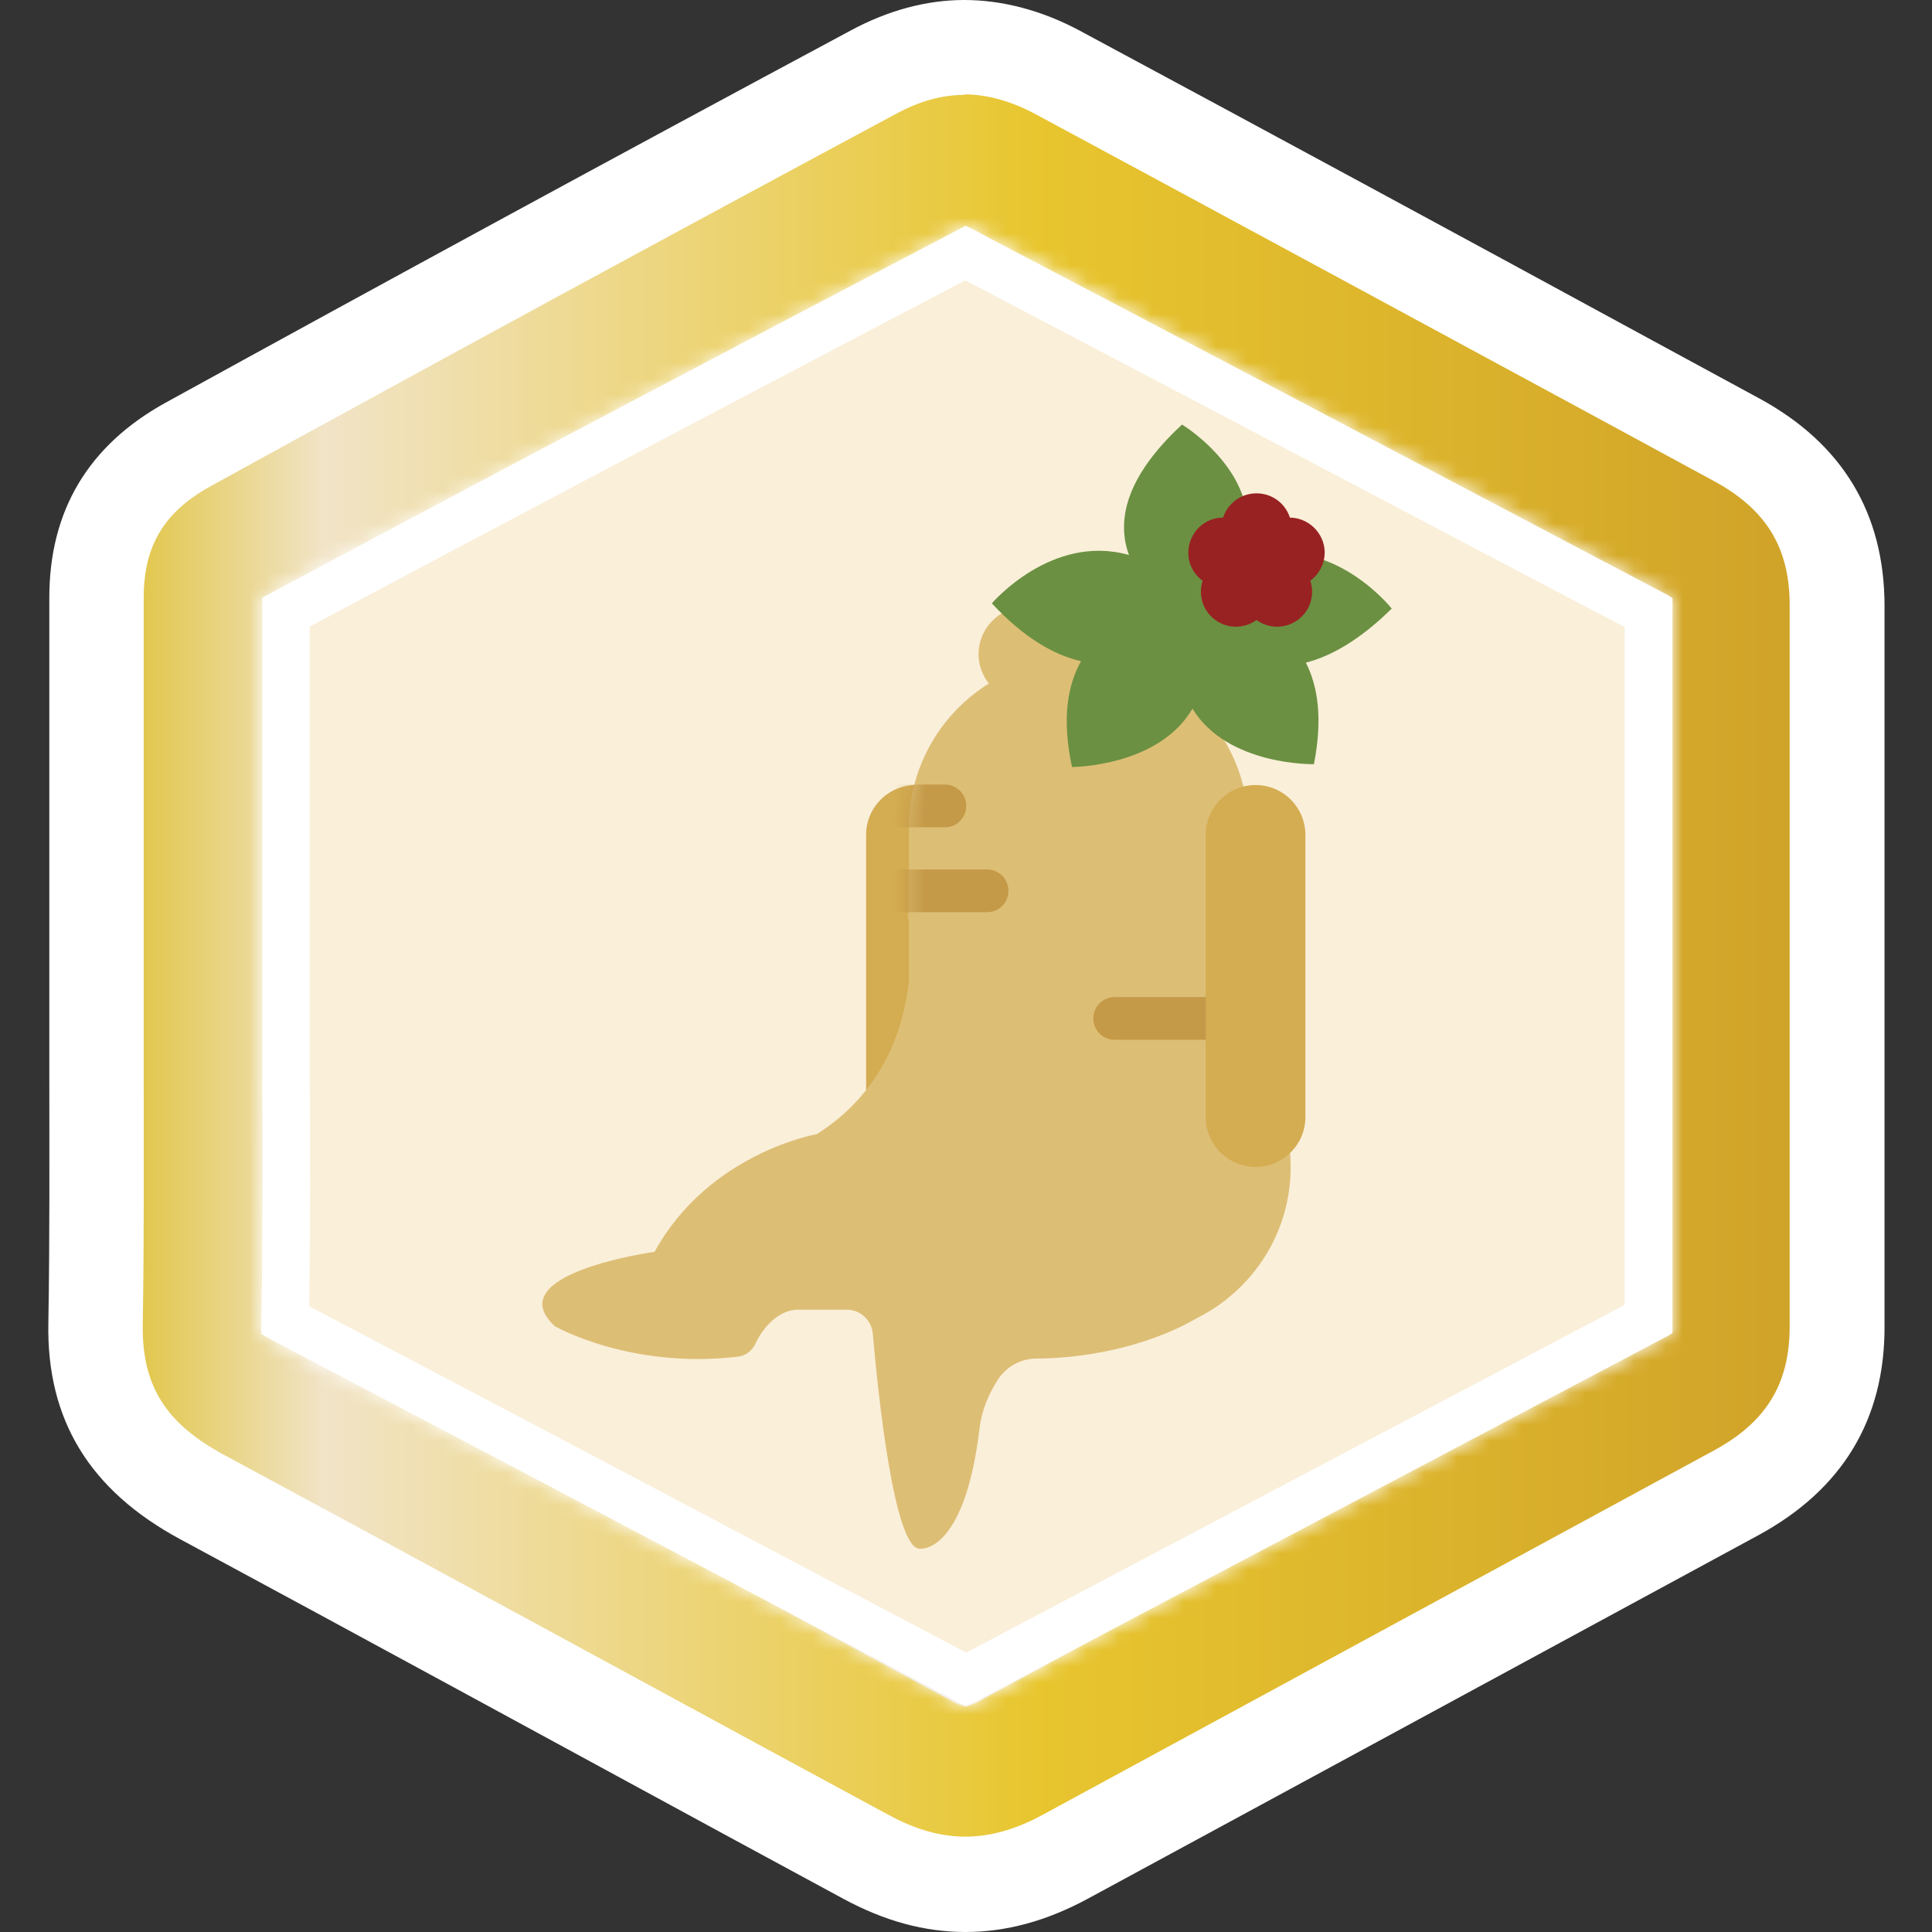 <svg width="120" height="120" viewBox="0 0 120 120" fill="none" xmlns="http://www.w3.org/2000/svg">
<rect x="0" y="0" width="120" height="120" fill="#333333" stroke="none"/>
<path d="M59.984 120C57.421 120 54.946 119.322 52.383 117.938L45.253 114.078C33.91 107.92 22.567 101.733 11.194 95.605C5.567 92.571 2.886 88.181 3.004 82.17C3.092 77.014 3.063 71.859 3.063 66.703V60.074V51.294C3.063 46.58 3.063 41.866 3.063 37.123C3.063 31.731 5.479 27.665 10.281 25.014C23.834 17.559 38.182 9.752 52.854 1.886C55.152 0.648 57.538 0 59.895 0C62.252 0 64.727 0.648 67.084 1.915C78.869 8.249 90.625 14.613 102.38 21.007L109.274 24.748C114.43 27.547 117.052 31.878 117.052 37.653C117.052 52.62 117.052 67.528 117.052 82.436C117.052 88.181 114.43 92.512 109.245 95.34L67.556 117.938C64.992 119.322 62.488 120 59.954 120H59.984ZM22.979 79.312C33.645 85.058 44.221 90.803 54.798 96.548L60.013 99.376L97.195 79.224C97.195 66.467 97.195 53.651 97.195 40.805L92.923 38.507C81.933 32.556 70.973 26.605 59.954 20.683C47.227 27.547 34.823 34.294 22.979 40.776C22.979 44.282 22.979 60.044 22.979 60.044V66.644C23.009 70.68 23.038 75.011 22.979 79.342V79.312Z" fill="white"/>
<path d="M22.479 79.607C32.967 85.264 43.397 90.95 53.856 96.607L59.984 99.936L97.607 79.519C97.607 66.526 97.607 53.533 97.607 40.54L93.1 38.095C82.051 32.114 71.003 26.104 59.925 20.152C47.021 27.105 34.47 33.911 22.479 40.481C22.479 44.076 22.479 47.67 22.479 51.264V60.044V66.791C22.479 70.769 22.508 75.159 22.479 79.607Z" fill="white"/>
<mask id="mask0_9179_38954" style="mask-type:luminance" maskUnits="userSpaceOnUse" x="11" y="12" width="98" height="97">
<path d="M53.944 106.713C53.944 106.713 52.53 106.241 52 106.094L50.114 105.328L11.489 91.334V31.849L19.798 29.05C25.779 27.017 31.435 24.012 37.121 19.887C43.22 15.439 49.437 13.111 56.684 12.522C57.863 12.433 59.012 12.374 60.161 12.374C68.705 12.374 76.071 14.908 83.436 20.359C89.977 25.191 97.136 28.579 104.767 30.435L105.091 30.494C106.211 30.73 107.36 30.936 108.509 31.113V91.334L60.014 108.923L53.944 106.713Z" fill="white"/>
</mask>
<g mask="url(#mask0_9179_38954)">
<path d="M92.834 111.869V134.584H27.693V111.869C27.693 102.912 34.941 95.665 43.897 95.665H76.63C85.586 95.665 92.834 102.912 92.834 111.869Z" fill="#ECE4D6"/>
<path d="M37.533 101.085H82.993C85.439 101.085 87.413 103.059 87.413 105.504V129.163H33.114V105.504C33.114 103.059 35.088 101.085 37.533 101.085Z" fill="#ECE4D6"/>
</g>
<path d="M59.925 14.024C59.925 14.024 60.19 14.113 60.455 14.26C72.211 20.594 83.966 26.958 95.692 33.322L102.587 37.064C102.793 37.182 102.94 37.27 103.028 37.329C103.028 37.417 103.028 37.506 103.028 37.653C103.028 52.59 103.028 67.498 103.028 82.436C103.028 82.554 103.028 82.671 103.028 82.731C102.94 82.789 102.793 82.878 102.587 82.996L60.897 105.623C60.249 105.976 59.984 106.006 59.984 106.006C59.984 106.006 59.719 105.976 59.1 105.652L51.97 101.793C40.598 95.606 29.255 89.448 17.853 83.29C17.441 83.084 17.205 82.907 17.058 82.789C17.058 82.701 17.058 82.583 17.058 82.465C17.146 77.074 17.146 71.564 17.116 66.703V60.103V53.239V51.324C17.116 46.669 17.116 42.014 17.116 37.329C30.64 29.904 44.929 22.127 59.572 14.26C59.778 14.142 59.925 14.083 59.984 14.083M59.925 5.893C58.511 5.893 57.126 6.276 55.653 7.071C40.951 14.967 26.633 22.745 13.08 30.199C10.193 31.79 8.926 33.911 8.926 37.123C8.926 42.485 8.926 47.818 8.926 53.18V60.044V66.674C8.926 71.859 8.955 77.074 8.867 82.259C8.808 86.06 10.281 88.417 13.964 90.391C25.336 96.519 36.709 102.706 48.052 108.864L55.182 112.723C56.861 113.636 58.422 114.078 59.955 114.078C61.487 114.078 63.078 113.636 64.757 112.723L106.446 90.096C109.716 88.328 111.16 85.942 111.16 82.377C111.16 67.439 111.16 52.532 111.16 37.594C111.16 34.029 109.716 31.643 106.446 29.875L99.552 26.133C87.796 19.77 76.041 13.406 64.285 7.071C62.783 6.276 61.31 5.863 59.896 5.863L59.925 5.893Z" fill="url(#paint0_linear_9179_38954)"/>
<path d="M59.983 105.947C59.983 105.947 59.689 105.829 59.424 105.682L52.088 101.793C40.391 95.606 28.724 89.448 16.998 83.29C16.615 83.084 16.379 82.937 16.232 82.848C16.232 82.731 16.232 82.583 16.232 82.377C16.32 77.133 16.32 71.859 16.291 66.615V59.986V51.353C16.291 46.61 16.291 41.866 16.291 37.123C30.168 29.698 44.84 21.95 59.866 14.083C59.895 14.083 59.925 14.054 59.954 14.024C60.013 14.024 60.072 14.083 60.16 14.113C72.269 20.447 84.319 26.811 96.399 33.175L103.499 36.917C103.676 37.005 103.794 37.093 103.882 37.152C103.882 37.241 103.882 37.388 103.882 37.594C103.882 52.561 103.882 67.469 103.882 82.377C103.882 82.554 103.882 82.701 103.882 82.79C103.794 82.848 103.676 82.937 103.499 83.025L60.661 105.652C60.367 105.8 60.16 105.888 60.042 105.917L59.983 105.947Z" fill="white"/>
<mask id="mask1_9179_38954" style="mask-type:luminance" maskUnits="userSpaceOnUse" x="16" y="14" width="88" height="92">
<path d="M59.983 105.947C59.983 105.947 59.689 105.829 59.424 105.682L52.088 101.793C40.391 95.606 28.724 89.448 16.998 83.29C16.615 83.084 16.379 82.937 16.232 82.848C16.232 82.731 16.232 82.583 16.232 82.377C16.32 77.133 16.32 71.859 16.291 66.615V59.986V51.353C16.291 46.61 16.291 41.866 16.291 37.123C30.168 29.698 44.84 21.95 59.866 14.083C59.895 14.083 59.925 14.054 59.954 14.024C60.013 14.024 60.072 14.083 60.16 14.113C72.269 20.447 84.319 26.811 96.399 33.175L103.499 36.917C103.676 37.005 103.794 37.093 103.882 37.152C103.882 37.241 103.882 37.388 103.882 37.594C103.882 52.561 103.882 67.469 103.882 82.377C103.882 82.554 103.882 82.701 103.882 82.79C103.794 82.848 103.676 82.937 103.499 83.025L60.661 105.652C60.367 105.8 60.16 105.888 60.042 105.917L59.983 105.947Z" fill="white"/>
</mask>
<g mask="url(#mask1_9179_38954)">
<path d="M50.703 104.179C39.242 98.11 27.782 92.07 16.321 86.06L13.374 84.528V81.198C13.492 75.984 13.463 70.828 13.433 66.674V60.044V51.412C13.433 47.228 13.433 43.045 13.433 38.861V35.591L16.291 34.059C29.461 27.017 43.308 19.711 57.421 12.316L59.925 10.99L62.429 12.316C74.214 18.473 85.97 24.69 97.696 30.877L106.652 35.591V38.861C106.652 53.091 106.652 67.145 106.652 81.169V84.439L59.954 109.099L50.674 104.209L50.703 104.179Z" fill="#F1F1F1"/>
<path d="M53.237 99.406C41.776 93.337 30.315 87.297 18.825 81.258C18.884 76.131 18.884 71.093 18.825 66.615V59.986V51.383C18.825 47.199 18.825 43.016 18.825 38.832C32.024 31.79 45.842 24.484 59.925 17.118C71.71 23.276 83.436 29.463 95.191 35.679L101.26 38.891C101.26 53.121 101.26 67.145 101.26 81.199L59.984 103.001L53.237 99.436V99.406Z" fill="#F1F1F1"/>
<path d="M58.157 111.073C57.745 110.926 57.332 110.749 56.861 110.513L47.992 105.829C36.826 99.936 25.66 94.014 14.464 88.151C13.934 87.886 13.492 87.591 13.109 87.326L11.047 85.883L10.841 83.378C10.841 83.143 10.811 82.789 10.811 82.318C10.899 77.103 10.899 71.829 10.87 66.703V60.074V50.498C10.87 46.079 10.87 41.66 10.87 37.24V33.97L13.728 32.438C27.663 24.984 42.336 17.235 57.332 9.399L59.807 8.161L62.134 9.192C62.134 9.192 62.429 9.34 62.635 9.428C74.744 15.762 86.824 22.126 98.903 28.49L106.004 32.232C106.387 32.438 106.681 32.615 106.888 32.762L108.921 34.147L109.215 36.592C109.215 36.828 109.274 37.181 109.274 37.682C109.274 52.649 109.274 67.557 109.274 82.465C109.274 82.936 109.245 83.29 109.215 83.555L108.921 86.001L106.858 87.385C106.681 87.503 106.387 87.68 105.974 87.916L63.107 110.543C62.606 110.808 62.134 111.014 61.693 111.161L59.925 111.751L58.157 111.132V111.073Z" fill="white"/>
<path d="M52.618 98.758C41.481 92.865 30.374 87.002 19.208 81.139C19.267 76.219 19.267 71.416 19.238 66.614V59.985C19.238 59.985 19.238 43.074 19.238 38.92C32.26 31.966 45.96 24.748 59.954 17.412C71.474 23.452 82.994 29.521 94.514 35.59L100.907 38.949C100.907 53.12 100.907 67.086 100.907 81.051L60.013 102.647L52.648 98.758H52.618Z" fill="#FAEFD9"/>
</g>
<path d="M56.89 72.477C58.599 72.477 59.983 71.093 59.983 69.384V51.854C59.983 50.145 58.599 48.76 56.89 48.76C55.181 48.76 53.796 50.145 53.796 51.854V69.384C53.796 71.093 55.181 72.477 56.89 72.477Z" fill="#D4AC51"/>
<path d="M80.166 72.478C80.166 69.826 79.164 67.41 77.544 65.584V51.412C77.544 45.579 72.83 40.865 66.996 40.865C61.163 40.865 56.449 45.579 56.449 51.412V56.774L56.36 56.686C56.36 56.686 56.39 56.922 56.449 57.305V60.929C56.125 63.934 54.828 67.852 50.733 70.445C50.733 70.445 44.045 71.594 40.657 77.752C40.657 77.752 30.905 79.107 34.47 82.377C34.47 82.377 39.125 85.058 45.842 84.263C46.314 84.204 46.697 83.909 46.903 83.497C47.374 82.436 48.406 81.317 49.614 81.346C50.615 81.346 51.617 81.346 52.589 81.346C53.444 81.346 54.121 81.994 54.21 82.819C54.534 86.561 55.535 96.195 57.126 96.195C57.126 96.195 59.896 96.578 60.839 88.741C60.956 87.651 61.398 86.59 61.988 85.677C62.518 84.881 63.402 84.381 64.374 84.381C67.085 84.381 71.091 83.762 74.391 81.847C77.809 80.109 80.166 76.603 80.166 72.478Z" fill="#DDBE75"/>
<path d="M72.565 43.575H63.726C62.106 43.575 60.78 42.249 60.78 40.629C60.78 39.008 62.106 37.683 63.726 37.683H72.565C74.185 37.683 75.511 39.008 75.511 40.629C75.511 42.249 74.185 43.575 72.565 43.575Z" fill="#DDBE75"/>
<mask id="mask2_9179_38954" style="mask-type:luminance" maskUnits="userSpaceOnUse" x="56" y="40" width="22" height="44">
<path d="M66.967 83.025C72.8 83.025 77.514 78.311 77.514 72.478V51.383C77.514 45.549 72.8 40.835 66.967 40.835C61.133 40.835 56.419 45.549 56.419 51.383V72.478C56.419 78.311 61.133 83.025 66.967 83.025Z" fill="white"/>
</mask>
<g mask="url(#mask2_9179_38954)">
<path d="M58.688 51.383H48.14C47.404 51.383 46.815 50.794 46.815 50.057C46.815 49.321 47.404 48.731 48.14 48.731H58.688C59.424 48.731 60.014 49.321 60.014 50.057C60.014 50.794 59.424 51.383 58.688 51.383Z" fill="#C49947"/>
<path d="M61.309 56.657H50.762C50.025 56.657 49.436 56.068 49.436 55.331C49.436 54.595 50.025 54.005 50.762 54.005H61.309C62.046 54.005 62.635 54.595 62.635 55.331C62.635 56.068 62.046 56.657 61.309 56.657Z" fill="#C49947"/>
<path d="M79.782 64.582H69.234C68.498 64.582 67.909 63.992 67.909 63.256C67.909 62.519 68.498 61.93 69.234 61.93H79.782C80.519 61.93 81.108 62.519 81.108 63.256C81.108 63.992 80.519 64.582 79.782 64.582Z" fill="#C49947"/>
</g>
<path d="M77.986 72.477C79.695 72.477 81.079 71.093 81.079 69.384V51.854C81.079 50.145 79.695 48.76 77.986 48.76C76.277 48.76 74.892 50.145 74.892 51.854V69.384C74.892 71.093 76.277 72.477 77.986 72.477Z" fill="#D4AC51"/>
<path d="M86.442 37.8C86.442 37.8 82.376 32.644 76.984 34.913C79.223 29.875 73.419 26.369 73.419 26.369C69.796 29.727 69.383 32.438 70.12 34.471C65.317 33.115 61.605 37.476 61.605 37.476C63.638 39.656 65.494 40.687 67.144 41.07C66.319 42.544 65.936 44.606 66.584 47.64C66.584 47.64 71.946 47.64 74.067 44.017C76.248 47.581 81.61 47.464 81.61 47.464C82.17 44.606 81.846 42.602 81.109 41.159C82.7 40.746 84.468 39.745 86.442 37.8Z" fill="#6B9042"/>
<path d="M80.225 32.821C80.225 34.029 79.252 35.001 78.044 35.001C76.837 35.001 75.864 34.029 75.864 32.821C75.864 31.613 76.837 30.641 78.044 30.641C79.252 30.641 80.225 31.613 80.225 32.821Z" fill="#982222"/>
<path d="M76.659 32.261C77.808 32.644 78.427 33.852 78.044 35.001C77.661 36.15 76.453 36.769 75.304 36.386C74.155 36.002 73.537 34.795 73.919 33.646C74.302 32.496 75.51 31.878 76.659 32.261Z" fill="#982222"/>
<path d="M75.01 35.472C75.717 34.5 77.072 34.294 78.044 35.001C79.017 35.708 79.223 37.063 78.516 38.036C77.809 39.008 76.454 39.214 75.481 38.507C74.509 37.8 74.303 36.445 75.01 35.472Z" fill="#982222"/>
<path d="M77.573 38.036C76.866 37.063 77.072 35.708 78.044 35.001C79.016 34.294 80.372 34.5 81.079 35.472C81.786 36.445 81.58 37.8 80.608 38.507C79.635 39.214 78.28 39.008 77.573 38.036Z" fill="#982222"/>
<path d="M80.784 36.386C79.635 36.769 78.427 36.12 78.044 35.001C77.661 33.852 78.309 32.644 79.429 32.261C80.578 31.878 81.786 32.526 82.169 33.646C82.552 34.795 81.904 36.003 80.784 36.386Z" fill="#982222"/>
<defs>
<linearGradient id="paint0_linear_9179_38954" x1="8.896" y1="60.015" x2="111.19" y2="60.015" gradientUnits="userSpaceOnUse">
<stop stop-color="#E2C74E"/>
<stop offset="0.11" stop-color="#F1E4C7"/>
<stop offset="0.54" stop-color="#E8C62F"/>
<stop offset="1" stop-color="#D0A329"/>
</linearGradient>
</defs>
</svg>
